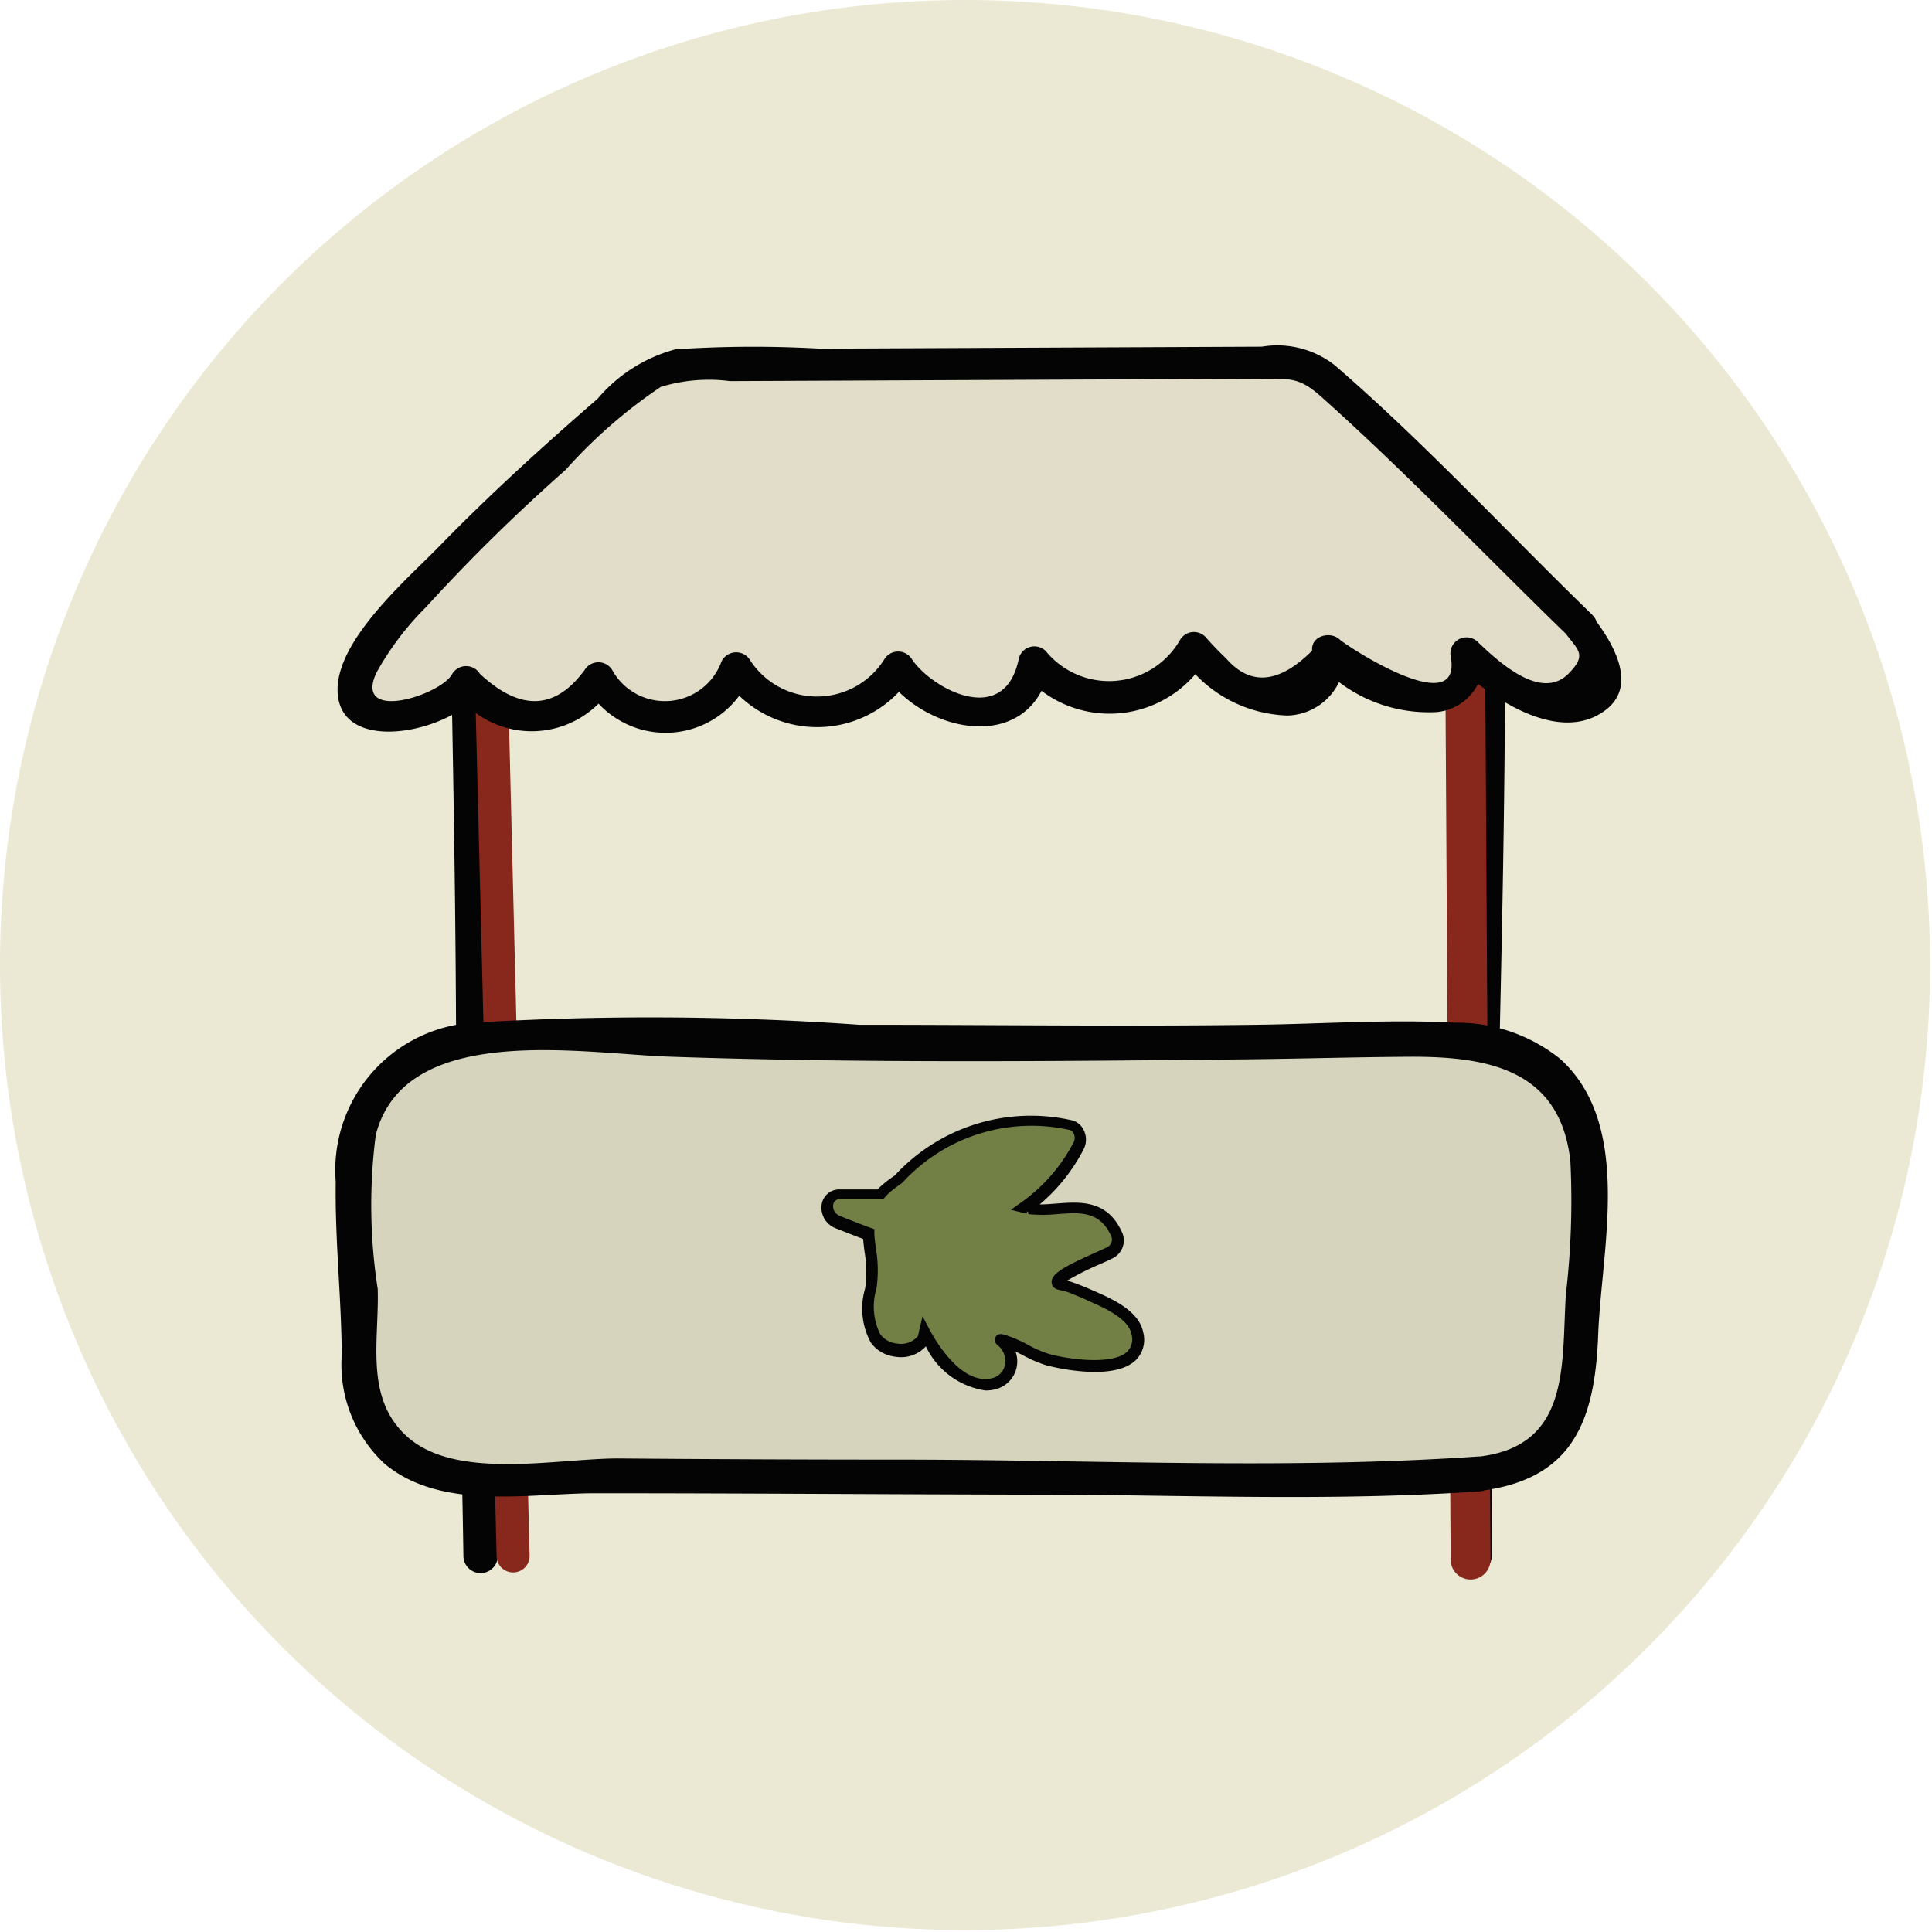 <svg xmlns="http://www.w3.org/2000/svg" xmlns:xlink="http://www.w3.org/1999/xlink" width="26.27" height="26.27" viewBox="0 0 26.27 26.27">
  <defs>
    <clipPath id="clip-picto-marche-cercle">
      <rect width="26.27" height="26.27"/>
    </clipPath>
  </defs>
  <g id="picto-marche-cercle" clip-path="url(#clip-picto-marche-cercle)">
    <g id="Groupe_100" data-name="Groupe 100" transform="translate(-2.878 -2.568)">
      <path id="Tracé_23" data-name="Tracé 23" d="M29.82,16.1A13.122,13.122,0,1,1,16.7,2.982h0A13.122,13.122,0,0,1,29.82,16.1" transform="translate(-0.698 -0.414)" fill="#ebe9d4"/>
      <path id="Tracé_24" data-name="Tracé 24" d="M35.506,16.822c0,4.146-.19,8.289-.182,12.433a.234.234,0,0,0,.468,0c-.009-4.145.187-8.288.182-12.433a.234.234,0,0,0-.468,0" transform="translate(-12.631 -5.531)" fill="#040405"/>
      <path id="Tracé_25" data-name="Tracé 25" d="M13.419,18.113c.037,1.979.066,3.963.057,5.942-.009,1.9.074,3.789.1,5.685a.234.234,0,0,0,.468,0c-.024-1.9-.108-3.788-.1-5.685.009-1.98-.019-3.964-.057-5.942a.234.234,0,0,0-.468,0" transform="translate(-4.397 -6.016)" fill="#040405"/>
      <path id="Tracé_26" data-name="Tracé 26" d="M14.435,29.552a.224.224,0,0,1-.224-.218l-.305-12.315a.224.224,0,0,1,.218-.23.23.23,0,0,1,.23.218l.305,12.315a.224.224,0,0,1-.218.23Z" transform="translate(-4.58 -5.603)" fill="#88271b"/>
      <path id="Tracé_27" data-name="Tracé 27" d="M35.406,29.619a.271.271,0,0,1-.271-.27l-.074-12.366a.271.271,0,0,1,.27-.272.266.266,0,0,1,.272.269l.074,12.366a.271.271,0,0,1-.27.273Z" transform="translate(-12.532 -5.574)" fill="#88271b"/>
      <path id="Tracé_28" data-name="Tracé 28" d="M26.531,31.573H12.879A1.476,1.476,0,0,1,11.4,30.1V27.152a1.476,1.476,0,0,1,1.476-1.476H26.531a1.476,1.476,0,0,1,1.476,1.476V30.1a1.476,1.476,0,0,1-1.476,1.476" transform="translate(-3.64 -8.944)" fill="#d7d4be"/>
      <path id="Tracé_29" data-name="Tracé 29" d="M34.359,17.237a.234.234,0,0,0,0-.468.234.234,0,0,0,0,.468" transform="translate(-12.183 -5.596)" fill="#040405"/>
      <path id="Tracé_30" data-name="Tracé 30" d="M25.806,30.29c-.051-.274-.448-.429-.662-.526-.08-.036-.162-.069-.245-.1-.127-.045-.2-.027-.173-.087.057-.115.6-.324.722-.393a.194.194,0,0,0,.068-.259c-.25-.527-.763-.271-1.18-.325l-.026,0-.042-.008a2.379,2.379,0,0,0,.738-.849.192.192,0,0,0-.114-.278,2.442,2.442,0,0,0-2.34.741,1.766,1.766,0,0,0-.157.118.766.766,0,0,0-.084.084c-.187,0-.37.007-.541,0-.23,0-.235.3-.05.372.144.059.288.115.433.168a3.006,3.006,0,0,1,.031.737c-.059.321-.081.78.347.84a.379.379,0,0,0,.353-.128.359.359,0,0,0,.034-.114c.223.408.587.813.974.678a.317.317,0,0,0,.179-.406c-.041-.15-.2-.2-.082-.17.2.058.386.2.6.258.294.083,1.334.255,1.22-.358" transform="translate(-7.469 -9.594)" fill="#728046"/>
      <path id="Tracé_31" data-name="Tracé 31" d="M23.7,31.022a1.07,1.07,0,0,1-.811-.6.456.456,0,0,1-.412.141.477.477,0,0,1-.335-.19.968.968,0,0,1-.078-.741,1.658,1.658,0,0,0-.009-.5c-.007-.057-.014-.114-.019-.171-.13-.048-.26-.1-.388-.151a.3.3,0,0,1-.174-.328.242.242,0,0,1,.249-.194c.036,0,.075,0,.113,0,.1,0,.211,0,.321,0h.076a.882.882,0,0,1,.069-.066,1.717,1.717,0,0,1,.164-.123,2.515,2.515,0,0,1,2.4-.753.242.242,0,0,1,.171.138.288.288,0,0,1,0,.253,2.452,2.452,0,0,1-.6.755h0c.073,0,.149-.006.227-.012.32-.025.683-.052.884.373a.269.269,0,0,1-.1.361c-.035.021-.107.053-.193.091a3.923,3.923,0,0,0-.446.224c.023.006.049.013.078.023.085.03.169.064.251.1l.051.022c.239.106.6.266.656.559a.393.393,0,0,1-.109.384c-.329.3-1.2.066-1.21.062a1.717,1.717,0,0,1-.318-.137l-.1-.05v0a.39.39,0,0,1-.229.5.524.524,0,0,1-.174.03m-.861-1.01.1.19c.1.187.464.785.881.642a.241.241,0,0,0,.129-.311.266.266,0,0,0-.087-.125.089.089,0,0,1-.031-.112c.032-.057.09-.041.132-.029a1.722,1.722,0,0,1,.305.132,1.622,1.622,0,0,0,.29.126c.247.069.856.159,1.061-.028a.242.242,0,0,0,.061-.24c-.04-.213-.369-.358-.565-.445l-.052-.024c-.078-.036-.159-.067-.238-.1a.884.884,0,0,0-.1-.027c-.051-.011-.1-.021-.122-.07a.11.11,0,0,1,.006-.1c.045-.09.22-.182.572-.34.08-.036.147-.066.18-.084a.117.117,0,0,0,.036-.159c-.155-.328-.421-.308-.731-.284a1.957,1.957,0,0,1-.387,0l-.006-.031-.007,0-.008-.011,0,.033a.473.473,0,0,1-.052-.009l-.166-.041.14-.1a2.293,2.293,0,0,0,.715-.821.135.135,0,0,0,0-.114.091.091,0,0,0-.063-.052,2.377,2.377,0,0,0-2.266.718c-.069.049-.12.087-.164.124a.674.674,0,0,0-.076.076l-.023.026-.144,0c-.15,0-.3,0-.434,0h0a.086.086,0,0,0-.1.07.14.14,0,0,0,.081.152c.142.059.285.114.429.167l.049.017,0,.051c0,.07.013.14.021.213a1.754,1.754,0,0,1,.008.543.846.846,0,0,0,.051.622.325.325,0,0,0,.231.127.3.3,0,0,0,.28-.1h0s.007-.021.019-.081Z" transform="translate(-7.422 -9.547)" fill="#040405"/>
      <path id="Tracé_32" data-name="Tracé 32" d="M26.442,31.1c-2.588.18-5.213.047-7.806.044q-1.955,0-3.909-.016c-.826,0-2.189.3-2.859-.29-.594-.522-.386-1.319-.408-2.015a7.453,7.453,0,0,1-.027-2.091c.393-1.551,2.809-1.107,3.99-1.067,2.608.089,5.233.062,7.843.036.755-.008,1.509-.031,2.263-.035,1.039,0,2.015.182,2.148,1.424a10.925,10.925,0,0,1-.062,1.812c-.059.957.064,2.05-1.174,2.2-.3.036-.3.5,0,.468,1.273-.154,1.57-.955,1.614-2.126s.477-2.849-.517-3.749a2.239,2.239,0,0,0-1.432-.492c-.893-.048-1.8.017-2.689.028-1.8.024-3.608,0-5.411,0a40.418,40.418,0,0,0-5.266-.027,2.01,2.01,0,0,0-1.851,2.161c-.012.782.077,1.572.082,2.356a1.836,1.836,0,0,0,.584,1.48c.771.642,1.956.4,2.872.4,2.005,0,4.011.016,6.017.019s4.006.094,6-.045c.3-.021.3-.489,0-.468" transform="translate(-3.446 -8.729)" fill="#040405"/>
      <path id="Tracé_33" data-name="Tracé 33" d="M27.95,14.505s-.006-.009-.009-.013l-.023-.022-.007-.007h0l-3.605-3.495a.349.349,0,0,0-.242-.09l-8.525.038a.351.351,0,0,0-.23.083L11.392,14.66a.05.05,0,0,0-.012.014c-.142.16-.512.638.033.939a.973.973,0,0,0,.609.017c.3-.047.672-.145.74-.419a1.048,1.048,0,0,0,1.8-.052,1.018,1.018,0,0,0,.987.555.992.992,0,0,0,.884-.69,1.288,1.288,0,0,0,2.2-.011,1.193,1.193,0,0,0,.992.624.818.818,0,0,0,.858-.689,1.305,1.305,0,0,0,1.147.5,1.262,1.262,0,0,0,1.024-.69,2.706,2.706,0,0,0,.621.549,1.038,1.038,0,0,0,.831.117.526.526,0,0,0,.373-.63,2.351,2.351,0,0,0,.766.522,1.144,1.144,0,0,0,.778.087c.254-.081.444-.354.335-.576a2.515,2.515,0,0,0,.941.622c.308.117.731.148.916-.106s-.043-.588-.266-.833" transform="translate(-3.535 -3.382)" fill="#e1ddc8"/>
      <path id="Tracé_34" data-name="Tracé 34" d="M27.992,14.178c-1.161-1.125-2.277-2.336-3.5-3.392a1.266,1.266,0,0,0-.995-.254l-2.687.012-3.316.015a16.055,16.055,0,0,0-1.969.009,2.093,2.093,0,0,0-1.058.672c-.741.643-1.471,1.305-2.156,2.009-.426.438-1.416,1.283-1.379,1.985.047.9,1.664.5,1.944-.044H12.5a1.289,1.289,0,0,0,2.174-.052H14.3a1.247,1.247,0,0,0,2.267-.187l-.4.052a1.528,1.528,0,0,0,2.578-.011h-.375c.537.81,2.007,1.1,2.248-.117l-.363.1a1.533,1.533,0,0,0,2.512-.238l-.341.044a1.807,1.807,0,0,0,1.424.766.8.8,0,0,0,.772-.885l-.371.154a2.019,2.019,0,0,0,1.625.684.7.7,0,0,0,.617-.861l-.363.212c.444.428,1.361,1.077,2,.652.5-.327.162-.917-.114-1.276-.168-.218-.545,0-.375.22s.273.283.027.531c-.365.367-.925-.134-1.236-.434a.219.219,0,0,0-.363.212c.147.869-1.414-.151-1.515-.245-.125-.116-.392-.046-.371.154q-.673.671-1.167.109-.15-.143-.288-.3a.219.219,0,0,0-.341.044,1.112,1.112,0,0,1-1.829.15.219.219,0,0,0-.363.1c-.19.961-1.19.411-1.454.014a.22.22,0,0,0-.375,0,1.083,1.083,0,0,1-1.827.011.221.221,0,0,0-.4.052.819.819,0,0,1-1.474.083.22.22,0,0,0-.375,0q-.6.819-1.424.052a.22.22,0,0,0-.375,0c-.149.289-1.351.672-1.032-.014a3.961,3.961,0,0,1,.673-.891,24.469,24.469,0,0,1,1.9-1.868,6.856,6.856,0,0,1,1.293-1.128A2.239,2.239,0,0,1,16.266,11l5.137-.023,2.094-.009c.4,0,.516-.017.811.246,1.166,1.042,2.254,2.184,3.377,3.273.2.195.508-.112.307-.307" transform="translate(-3.463 -3.25)" fill="#040405"/>
    </g>
  </g>
</svg>
